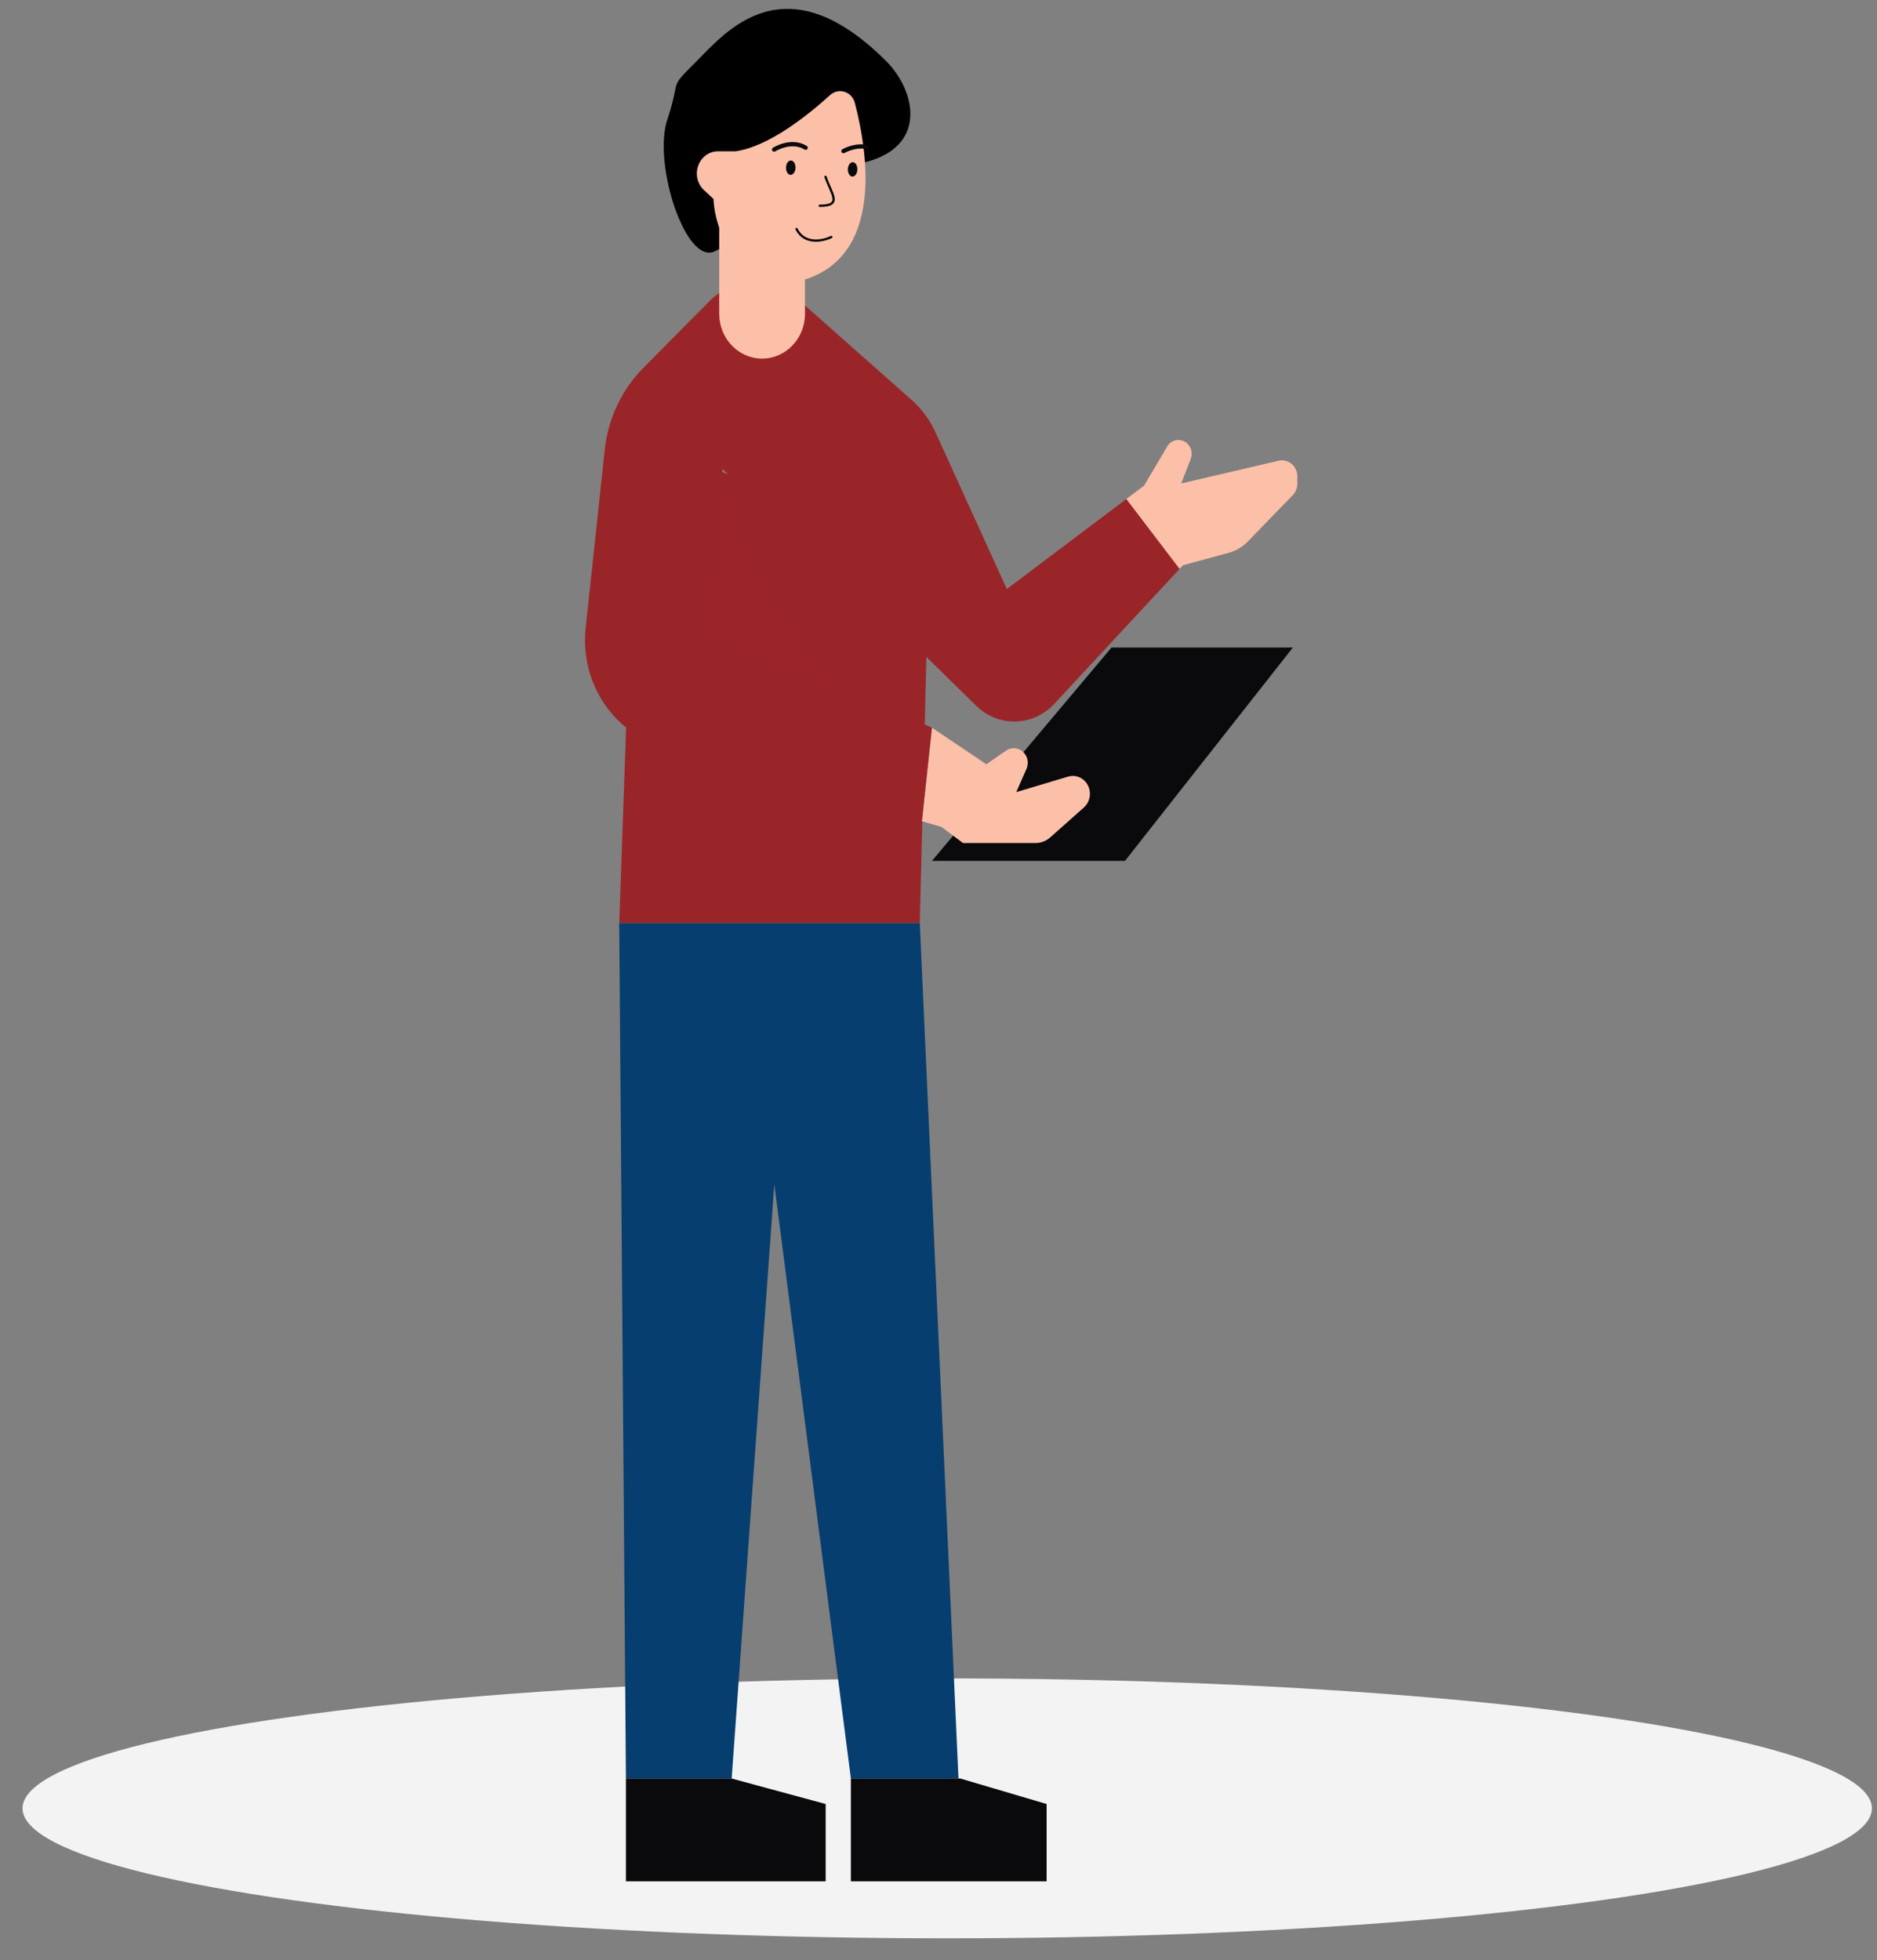<svg width="68" height="71" viewBox="0 0 68 71" fill="none" xmlns="http://www.w3.org/2000/svg">
<rect x="0" y="0" width="68" height="71" fill="#808080" stroke="none"/>
<ellipse cx="34.316" cy="65.5" rx="33.5" ry="4.707" fill="#F3F3F3"/>
<path d="M32.111 2.221C33.169 3.279 33.663 5.381 31.193 5.91C29.429 6.968 26.748 8.677 25.902 9.1C24.843 9.629 23.645 5.926 24.174 4.338C24.703 2.75 24.174 3.279 25.232 2.221C26.29 1.163 28.426 -1.464 32.111 2.221Z" fill="black"/>
<path d="M28.981 10.177C32.058 9.365 31.432 5.495 30.969 3.725C30.862 3.315 30.381 3.164 30.074 3.443C29.274 4.168 27.852 5.31 26.651 5.479H26.015C25.695 5.479 25.41 5.684 25.296 5.996C25.182 6.308 25.263 6.661 25.501 6.883L25.848 7.207C25.848 7.207 25.87 9.3 27.766 10.099C28.149 10.261 28.576 10.283 28.981 10.177Z" fill="#FCC0A9"/>
<path d="M41.281 18.13H41.276" stroke="black" stroke-width="0.133" stroke-miterlimit="10" stroke-linecap="round" stroke-linejoin="round"/>
<path d="M33.762 31.182L40.267 23.454H46.838L40.755 31.182H33.762Z" fill="#0A0A0C"/>
<path d="M23.048 15.936L22.434 33.439H33.322L33.659 19.885" fill="#9A2529"/>
<path d="M46.999 17.255V17.523C46.999 17.678 46.938 17.828 46.832 17.936L45.201 19.618C45.012 19.812 44.78 19.95 44.524 20.02L42.858 20.473L42.731 20.609L40.802 18.077L41.449 17.59L42.284 16.175C42.375 16.02 42.532 15.936 42.692 15.936C42.802 15.936 42.913 15.975 43.003 16.055C43.159 16.195 43.215 16.424 43.137 16.625L42.792 17.511L46.321 16.688C46.669 16.607 46.999 16.883 46.999 17.255ZM39.267 29.247L38.047 30.331C37.9 30.462 37.71 30.535 37.516 30.535H34.889L34.101 29.948L33.399 29.746V29.745L33.763 26.358L35.735 27.682L36.443 27.19C36.529 27.13 36.628 27.101 36.726 27.101C36.894 27.101 37.06 27.189 37.157 27.349C37.247 27.502 37.259 27.691 37.186 27.853L36.817 28.69L38.696 28.129C38.751 28.113 38.808 28.104 38.865 28.104C39.062 28.104 39.25 28.201 39.368 28.372C39.558 28.646 39.514 29.027 39.267 29.247Z" fill="#FCC0A9"/>
<path d="M26.169 16.991L25.85 22.826L33.762 26.357L33.399 29.743L24.001 27.039C22.189 26.517 21.009 24.698 21.217 22.746L21.907 16.3C22.027 15.168 22.523 14.116 23.306 13.326L25.741 10.868C26.221 10.384 26.923 10.225 27.552 10.459L29.153 11.056L33.034 14.493C33.396 14.814 33.688 15.212 33.892 15.659L36.475 21.335L40.803 18.076L42.732 20.608L38.199 25.491C37.43 26.319 36.167 26.35 35.362 25.56L31.368 21.647" fill="#9A2529"/>
<path d="M22.433 33.439L22.676 64.42H26.507L28.052 42.891L30.826 64.42H34.724L33.322 33.439H22.433Z" fill="#063E6F"/>
<path d="M34.791 64.419L37.917 65.342V68.144H30.826V64.419H34.791Z" fill="#0A0A0C"/>
<path d="M26.507 64.419L29.912 65.342V68.144H22.676V64.419H26.507Z" fill="#0A0A0C"/>
<path d="M31.199 25.213C31.15 25.196 31.101 25.178 31.052 25.159C28.482 24.13 26.641 19.458 26.211 18.273C26.148 18.098 26.114 18 26.114 18L25.852 22.827" fill="#9A2529" fill-opacity="0.99"/>
<path d="M29.163 9.644V11.364C29.163 12.261 28.468 12.988 27.61 12.988C26.751 12.988 26.056 12.261 26.056 11.364V7.163" fill="#FCC0A9"/>
<path d="M28.82 6.078C28.815 6.222 28.735 6.337 28.64 6.334C28.545 6.331 28.472 6.213 28.475 6.069C28.478 5.926 28.559 5.811 28.654 5.813C28.749 5.816 28.824 5.934 28.82 6.078Z" fill="#0A0A0C"/>
<path d="M31.06 6.14C31.056 6.284 30.976 6.399 30.881 6.396C30.786 6.393 30.713 6.274 30.716 6.131C30.719 5.988 30.8 5.873 30.895 5.875C30.99 5.878 31.065 5.996 31.06 6.14Z" fill="#0A0A0C"/>
<path d="M29.201 5.427C29.216 5.424 29.23 5.417 29.241 5.406C29.253 5.395 29.26 5.381 29.263 5.366C29.266 5.35 29.264 5.335 29.258 5.32C29.252 5.306 29.241 5.294 29.228 5.286C28.666 4.939 28.028 5.335 28.001 5.352C27.993 5.357 27.985 5.364 27.979 5.373C27.974 5.381 27.969 5.39 27.967 5.4C27.965 5.41 27.965 5.42 27.967 5.43C27.968 5.44 27.972 5.45 27.978 5.458C27.989 5.476 28.007 5.488 28.027 5.492C28.047 5.497 28.068 5.493 28.086 5.482C28.091 5.478 28.668 5.122 29.144 5.415C29.161 5.426 29.181 5.43 29.201 5.427Z" fill="#0A0A0C"/>
<path d="M31.397 5.396C31.415 5.393 31.431 5.383 31.442 5.37C31.454 5.356 31.46 5.338 31.46 5.32C31.46 5.302 31.454 5.285 31.442 5.271C31.431 5.257 31.415 5.248 31.397 5.245C30.95 5.16 30.534 5.397 30.517 5.407C30.508 5.413 30.5 5.419 30.494 5.427C30.488 5.435 30.483 5.445 30.481 5.454C30.478 5.464 30.478 5.475 30.479 5.485C30.481 5.495 30.484 5.504 30.489 5.513C30.5 5.53 30.517 5.543 30.537 5.548C30.557 5.553 30.578 5.55 30.596 5.54C30.599 5.538 30.978 5.322 31.367 5.396C31.377 5.398 31.387 5.398 31.397 5.396Z" fill="#0A0A0C"/>
<path d="M29.907 6.404C30.117 7.034 30.538 7.454 29.698 7.454" stroke="#0A0A0C" stroke-width="0.084" stroke-linecap="round"/>
<path d="M30.117 8.585C29.817 8.73 29.145 8.875 28.857 8.295" stroke="#0A0A0C" stroke-width="0.084" stroke-linecap="round"/>
</svg>
